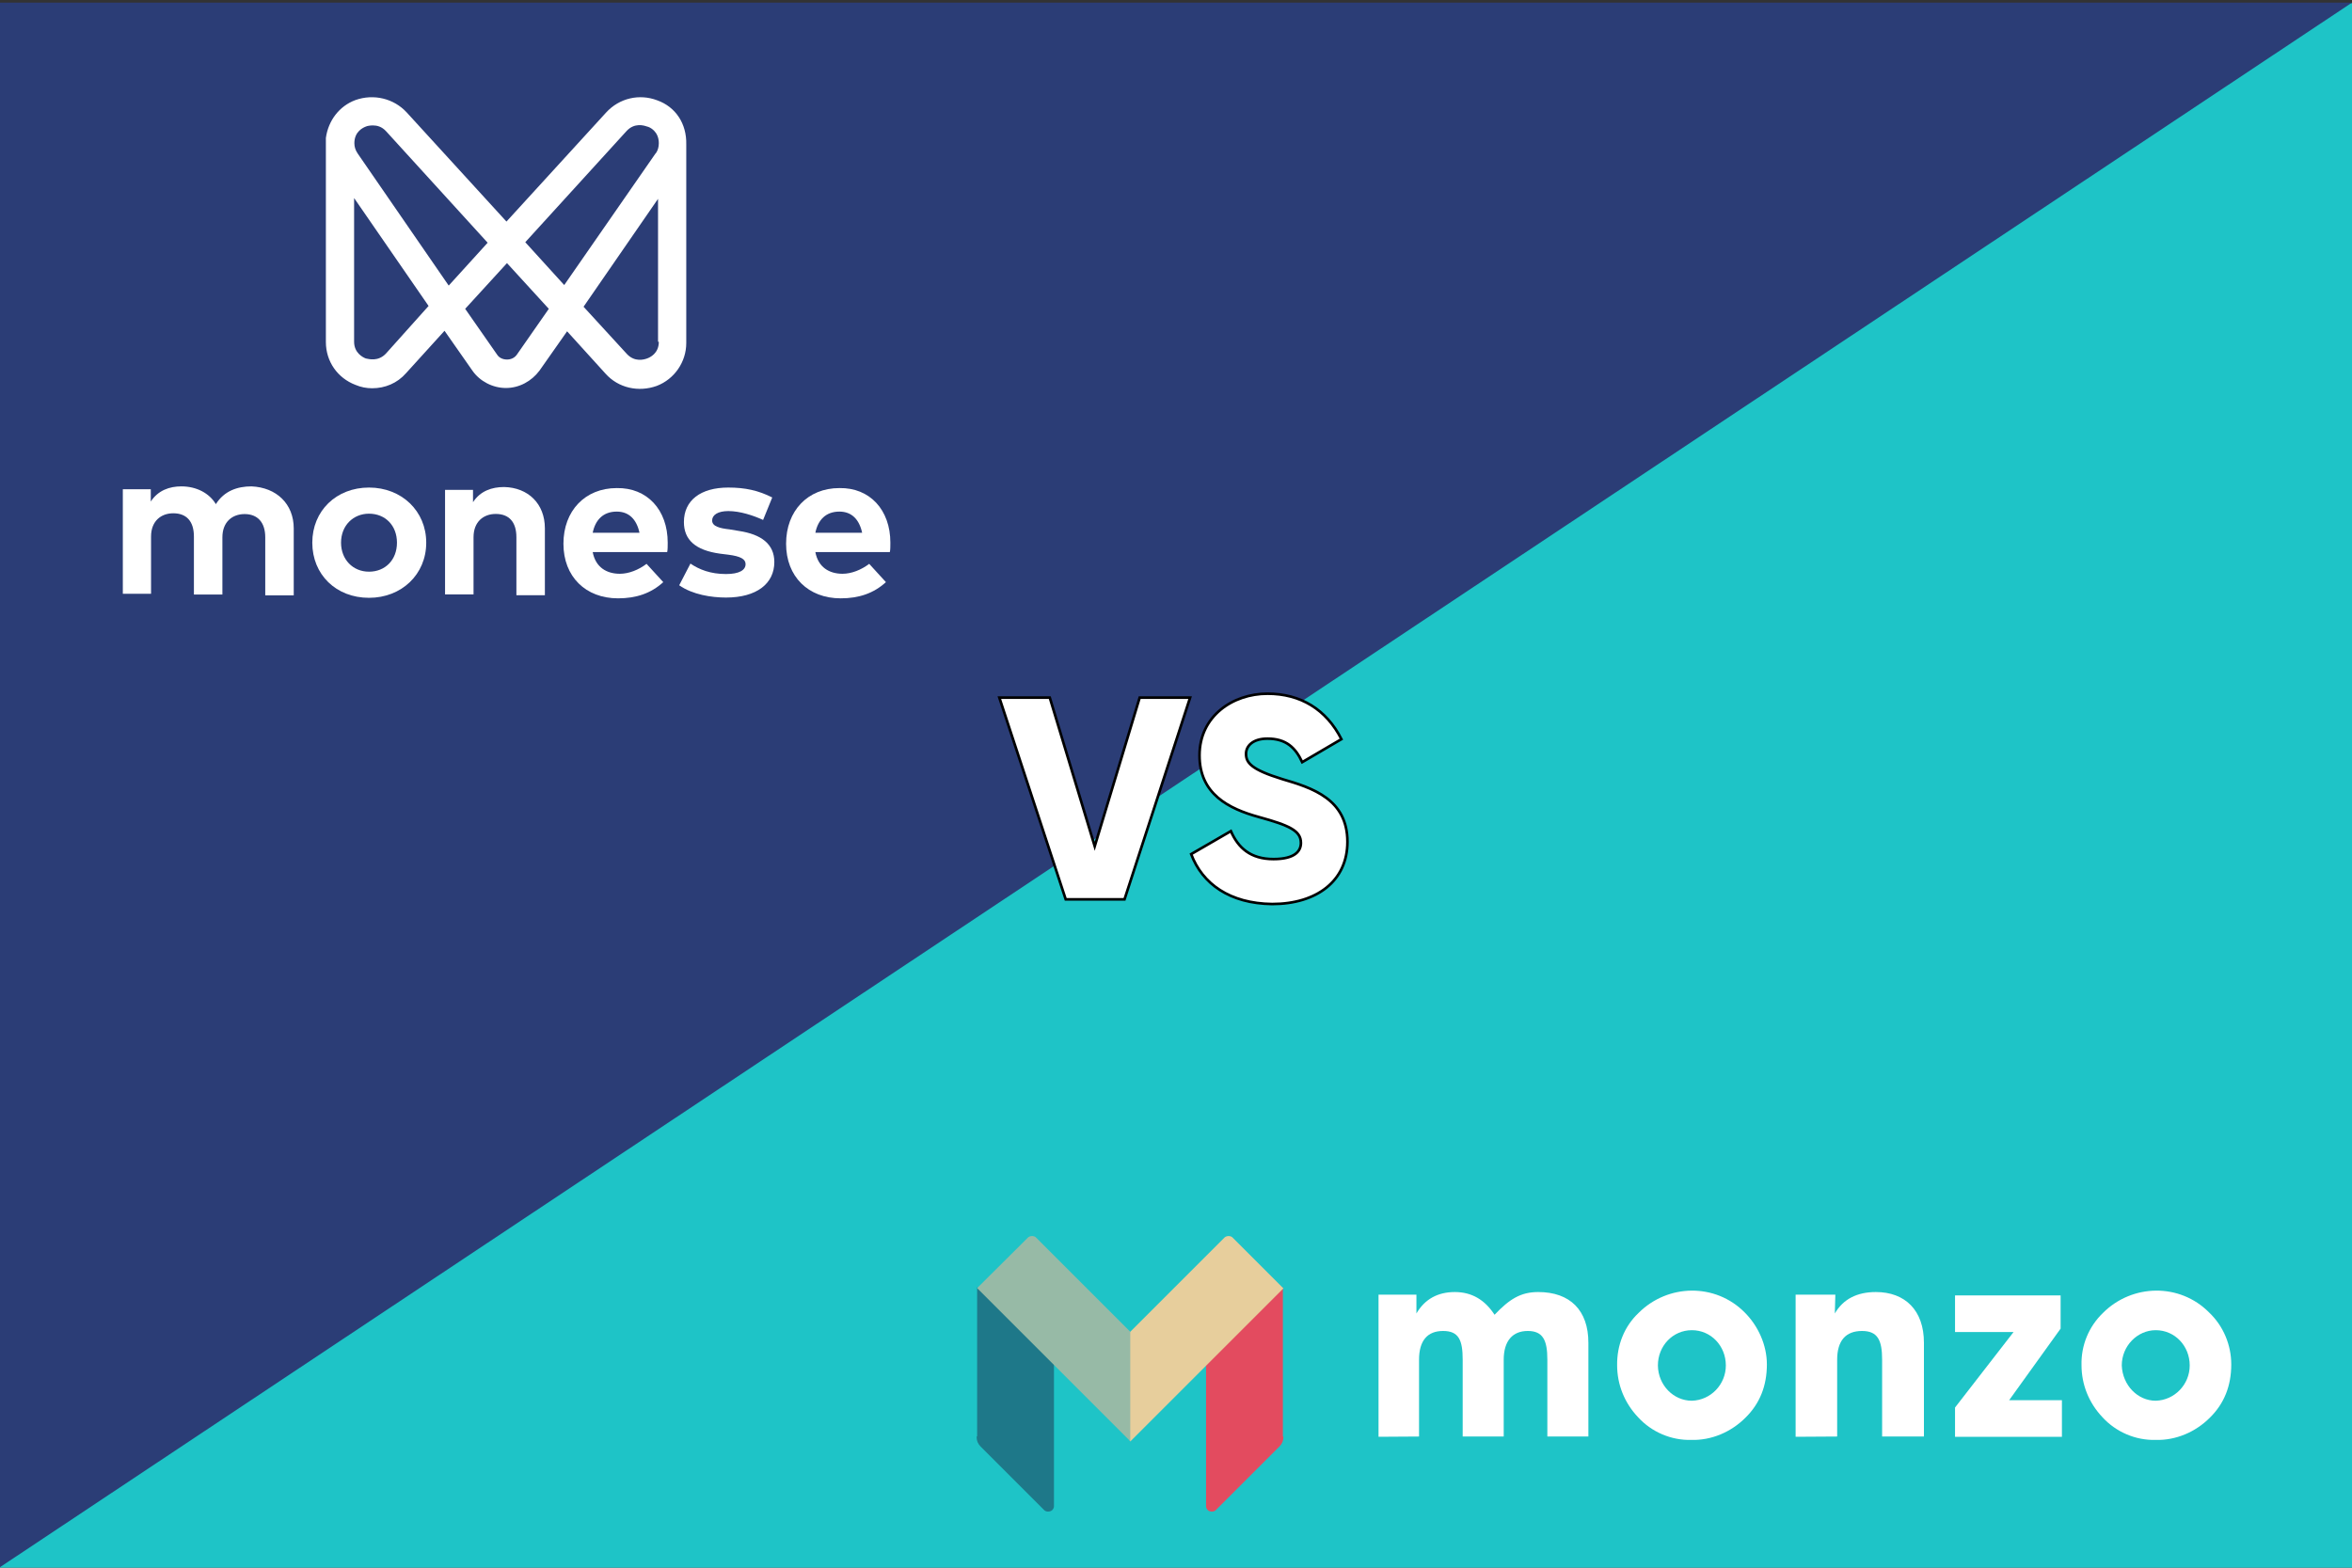 <?xml version="1.0" encoding="utf-8"?>
<!-- Generator: Adobe Illustrator 24.0.1, SVG Export Plug-In . SVG Version: 6.00 Build 0)  -->
<svg version="1.1" id="Слой_1" xmlns="http://www.w3.org/2000/svg" xmlns:xlink="http://www.w3.org/1999/xlink" x="0px" y="0px"
	 viewBox="0 0 900 600" style="enable-background:new 0 0 900 600;" xml:space="preserve">
<rect x="0" y="0" width="900" height="600" fill="#333333" stroke="none"/>
<style type="text/css">
	.st0{fill:#1EC4C7;}
	.st1{fill:#2B3D76;}
	.st2{fill:#FFFFFF;stroke:#000000;stroke-miterlimit:10;}
	.st3{fill:#FFFFFF;}
	.st4{fill:#E34B5F;}
	.st5{fill:#E7CE9C;}
	.st6{fill:#1E7889;}
	.st7{fill:#97BAA6;}
</style>
<rect y="1.2" class="st0" width="900" height="598.8"/>
<polygon class="st1" points="0,1 0,599.8 900,1 "/>
<g>
	<path class="st2" d="M382.4,267h19.3l17.2,56.9l17.2-56.9h19.3l-25.1,77.2h-22.5L382.4,267z"/>
	<path class="st2" d="M455.8,326.9l15.2-8.8c2.8,6.4,7.5,10.7,16.3,10.7c8.4,0,10.5-3.2,10.5-6.2c0-4.7-4.5-6.7-16.1-9.9
		c-11.6-3.2-22.7-8.8-22.7-23.6c0-15,12.7-23.6,26-23.6c12.7,0,22.5,6,28.3,17.4l-15,8.8c-2.6-5.6-6.2-9-13.3-9
		c-5.6,0-8.2,2.8-8.2,5.8c0,3.4,1.9,6,13.9,9.7c11.6,3.4,24.9,7.7,24.9,24c0,15-11.8,23.8-28.8,23.8
		C470.6,345.8,460.1,338.3,455.8,326.9z"/>
</g>
<g id="layer" transform="translate(201, 718)">
	<g id="Group-3" transform="translate(0, 29.95)">
		<g id="Clip-2">
		</g>
		<path id="Fill-1" class="st3" d="M-88.6-545.7v25.6h-10.9v-22.2c0-5.8-3-8.9-7.9-8.9c-4.7,0-8.5,3-8.5,8.9v21.9h-10.9v-22.2
			c0-5.8-2.8-8.9-7.9-8.9c-4.7,0-8.5,3-8.5,8.9v21.9H-154v-40h10.7v4.7c2.8-4.3,7.2-5.8,11.7-5.8c5.8,0,10.7,2.6,13.2,6.8
			c3.2-5.1,8.3-6.8,13.6-6.8C-95.2-561.4-88.6-555.1-88.6-545.7"/>
	</g>
	<path id="Fill-4" class="st3" d="M-70.5-510.3c0,6.4,4.5,11.1,10.7,11.1s10.7-4.5,10.7-11.1s-4.5-11.1-10.7-11.1
		C-65.8-521.4-70.5-516.9-70.5-510.3 M-37.9-510.3c0,12.1-9.4,21.1-21.9,21.1c-12.6,0-21.7-8.9-21.7-21.1s9.2-21.1,21.7-21.1
		C-47.3-531.4-37.9-522.4-37.9-510.3"/>
	<path id="Fill-6" class="st3" d="M7.5-515.8v25.6H-3.4v-22.2c0-5.8-2.8-8.9-7.9-8.9c-4.7,0-8.5,3-8.5,8.9v21.9h-10.9v-40H-20v4.7
		c2.8-4.3,7.2-5.8,11.9-5.8C1.1-531.4,7.5-525.2,7.5-515.8"/>
	<path id="Fill-8" class="st3" d="M25.8-514.1h17.9c-1.1-5.1-4-8.1-8.7-8.1C29.8-522.2,26.8-519,25.8-514.1 M54.5-510.3
		c0,1.3,0,2.8-0.2,3.6H25.8c1.1,5.8,5.3,8.3,10.4,8.3c3.4,0,7.2-1.5,10.2-3.8l6.4,7c-4.7,4.3-10.4,6.2-17.3,6.2
		c-12.4,0-20.9-8.3-20.9-20.9c0-12.6,8.3-21.3,20.4-21.3C46.6-531.4,54.5-522.9,54.5-510.3"/>
	<path id="Fill-10" class="st3" d="M77.7-522.4c-4,0-6.2,1.5-6.2,3.6c0,2.3,3,3,6.6,3.4l3.6,0.6c8.7,1.3,13.6,5.1,13.6,11.9
		c0,8.3-6.8,13.6-18.5,13.6c-5.5,0-12.8-1.1-17.9-4.7l4.3-8.3c3.4,2.3,7.7,4,13.6,4c5.1,0,7.5-1.5,7.5-3.8c0-1.9-1.9-3-6.6-3.6
		l-3.2-0.4c-9.4-1.3-13.8-5.3-13.8-12.1c0-8.3,6.4-13.2,17-13.2c6.4,0,11.5,1.1,16.8,3.8L91-519C87.3-520.7,82.2-522.4,77.7-522.4"
		/>
	<path id="Fill-12" class="st3" d="M111-514.1h17.9c-1.1-5.1-4-8.1-8.7-8.1C115-522.2,112-519,111-514.1 M139.7-510.3
		c0,1.3,0,2.8-0.2,3.6H111c1.1,5.8,5.3,8.3,10.4,8.3c3.4,0,7.2-1.5,10.2-3.8l6.4,7c-4.7,4.3-10.4,6.2-17.3,6.2
		c-12.4,0-20.9-8.3-20.9-20.9c0-12.6,8.3-21.3,20.4-21.3C131.8-531.4,139.7-522.9,139.7-510.3"/>
	<path id="Fill-14" class="st3" d="M51.1-663.2c0,1.5-0.4,2.8-1.1,3.8c0,0,0,0-0.2,0.2l-34.9,50.3L0-625.3l38.8-42.6
		c3-3.2,6.6-2.1,7.7-1.7C47.7-669.4,51.1-667.7,51.1-663.2L51.1-663.2z M51.1-587.2c0,4.5-3.4,6-4.5,6.4s-4.7,1.5-7.7-1.7
		l-16.6-18.1l28.5-41.3v54.7H51.1z M-3.2-582.3c-0.9,1.3-2.3,1.9-3.8,1.9c-1.5,0-3-0.6-3.8-1.9L-23-599.8l16-17.5l16,17.5
		L-3.2-582.3z M-64.1-659.2c-0.9-1.3-1.3-2.6-1.3-4c0-4.5,3.4-6,4.5-6.4c0.4-0.2,1.5-0.4,2.6-0.4c1.5,0,3.4,0.4,5.1,2.3l38.8,42.6
		l-14.9,16.4L-64.1-659.2z M-53.3-582.7c-3,3.2-6.6,2.1-7.7,1.9c-1.1-0.4-4.5-2.1-4.5-6.4v-55l28.5,41.3L-53.3-582.7z M50.5-679.6
		c-6.8-2.6-14.5-0.9-19.6,4.7l-38.1,41.7L-45.4-675c-4.9-5.3-12.6-7.2-19.6-4.7c-6.2,2.3-10.4,7.9-11.3,14.5c0,0.2,0,0.2,0,0.4v0.2
		c0,0,0,0,0,0.2c0,0.4,0,0.9,0,1.3l0,0v76c0,7.5,4.5,13.8,11.3,16.4c2.1,0.9,4.3,1.3,6.4,1.3c4.9,0,9.6-1.9,13-5.8l14.7-16.2
		l10.7,15.3c2.8,4,7.7,6.6,12.8,6.6s9.8-2.6,12.8-6.6L16-591.2l14.7,16.2c4.9,5.5,12.6,7.2,19.6,4.7c6.8-2.6,11.3-9.2,11.3-16.4v-76
		C61.8-670.7,57.5-677.1,50.5-679.6L50.5-679.6z"/>
</g>
<g id="g854">
	<path id="path4" class="st4" d="M491.1,549.9c0,1.5-0.5,2.7-1.5,3.7L465.2,578c-0.7,0.7-2.2,0.7-3,0c-0.5-0.5-0.7-1-0.7-1.5v-54.6
		l29.2-29.2h0.2v57.1H491.1z"/>
	<path id="path6" class="st5" d="M471.6,473.6c-0.7-0.7-2.2-0.7-3,0l-36.2,36.2H432v40.9l0.5,1l28.9-28.9l29.7-29.7L471.6,473.6z"/>
	<path id="path8" class="st6" d="M373.7,549.9c0,1.5,0.5,2.7,1.5,3.7l24.4,24.4c0.7,0.7,2.2,0.7,3,0c0.5-0.5,0.7-1,0.7-1.5v-54.6
		l-29.2-29.2h-0.2v57.1H373.7z"/>
	<path id="path10" class="st7" d="M396.4,473.6c-0.7-0.7-2.2-0.7-3,0L373.9,493l29.7,29.7l28.9,28.9v-41.9L396.4,473.6z"/>
	<path id="path12" class="st3" d="M527.5,549.9v-54.4H542v7.2c3.2-5.5,8.2-8.2,14.7-8.2s11.5,3,15.2,8.7c5.7-6,10-8.7,16.7-8.7
		c12.2,0,19.2,7,19.2,19.4v35.9h-15.7v-29.4c0-7.5-1.7-11-7.5-11c-5.7,0-9.2,3.7-9.2,11v29.4h-15.7v-29.4c0-7.5-1.5-11-7.5-11
		c-6,0-9.2,3.7-9.2,11v29.4L527.5,549.9L527.5,549.9z"/>
	<path id="path14" class="st3" d="M627,502.5c11.2-11.2,29.4-11.5,40.6-0.2c5.2,5.2,8.5,12.5,8.5,19.9c0,8.2-2.7,15-8.2,20.4
		c-5.5,5.5-13,8.7-20.7,8.5c-7.7,0.2-15.2-3-20.4-8.7c-5.2-5.5-8-12.5-8-19.9C618.7,514.9,621.5,507.7,627,502.5z M647.4,536.1
		c7.2-0.2,13-6.2,13-13.5c0-7.5-5.7-13.5-13-13.5s-13,6-13,13.5C634.5,530.2,640.4,536.1,647.4,536.1L647.4,536.1z"/>
	<path id="path16" class="st3" d="M687.1,549.9v-54.4h15.2l-0.2,7.2c3.2-5.5,8.5-8.2,15.7-8.2c11.2,0,18.4,7,18.4,19.4v35.9h-16
		v-29.4c0-7.5-1.7-11-7.7-11c-6.2,0-9.5,3.7-9.5,11v29.4L687.1,549.9L687.1,549.9z"/>
	<path id="path18" class="st3" d="M804.7,502.5c11.2-11.2,29.4-11.5,40.6-0.2c5.5,5.2,8.5,12.5,8.5,19.9c0,8.2-2.7,15-8.2,20.4
		c-5.5,5.5-13,8.7-20.7,8.5c-7.7,0.2-15.2-3-20.4-8.7c-5.2-5.5-8-12.5-8-19.9C796.3,514.9,799.3,507.7,804.7,502.5z M824.9,536.1
		c7.2-0.2,13-6.2,13-13.5c0-7.5-5.7-13.5-13-13.5c-7,0-13,6-13,13.5C812.2,530.2,818,536.1,824.9,536.1z"/>
	<path id="path20" class="st3" d="M748.1,549.9v-11.2l22.4-28.9h-22.4v-14h40.4v12.7l-19.7,27.4H789v14H748.1L748.1,549.9z"/>
</g>
</svg>
